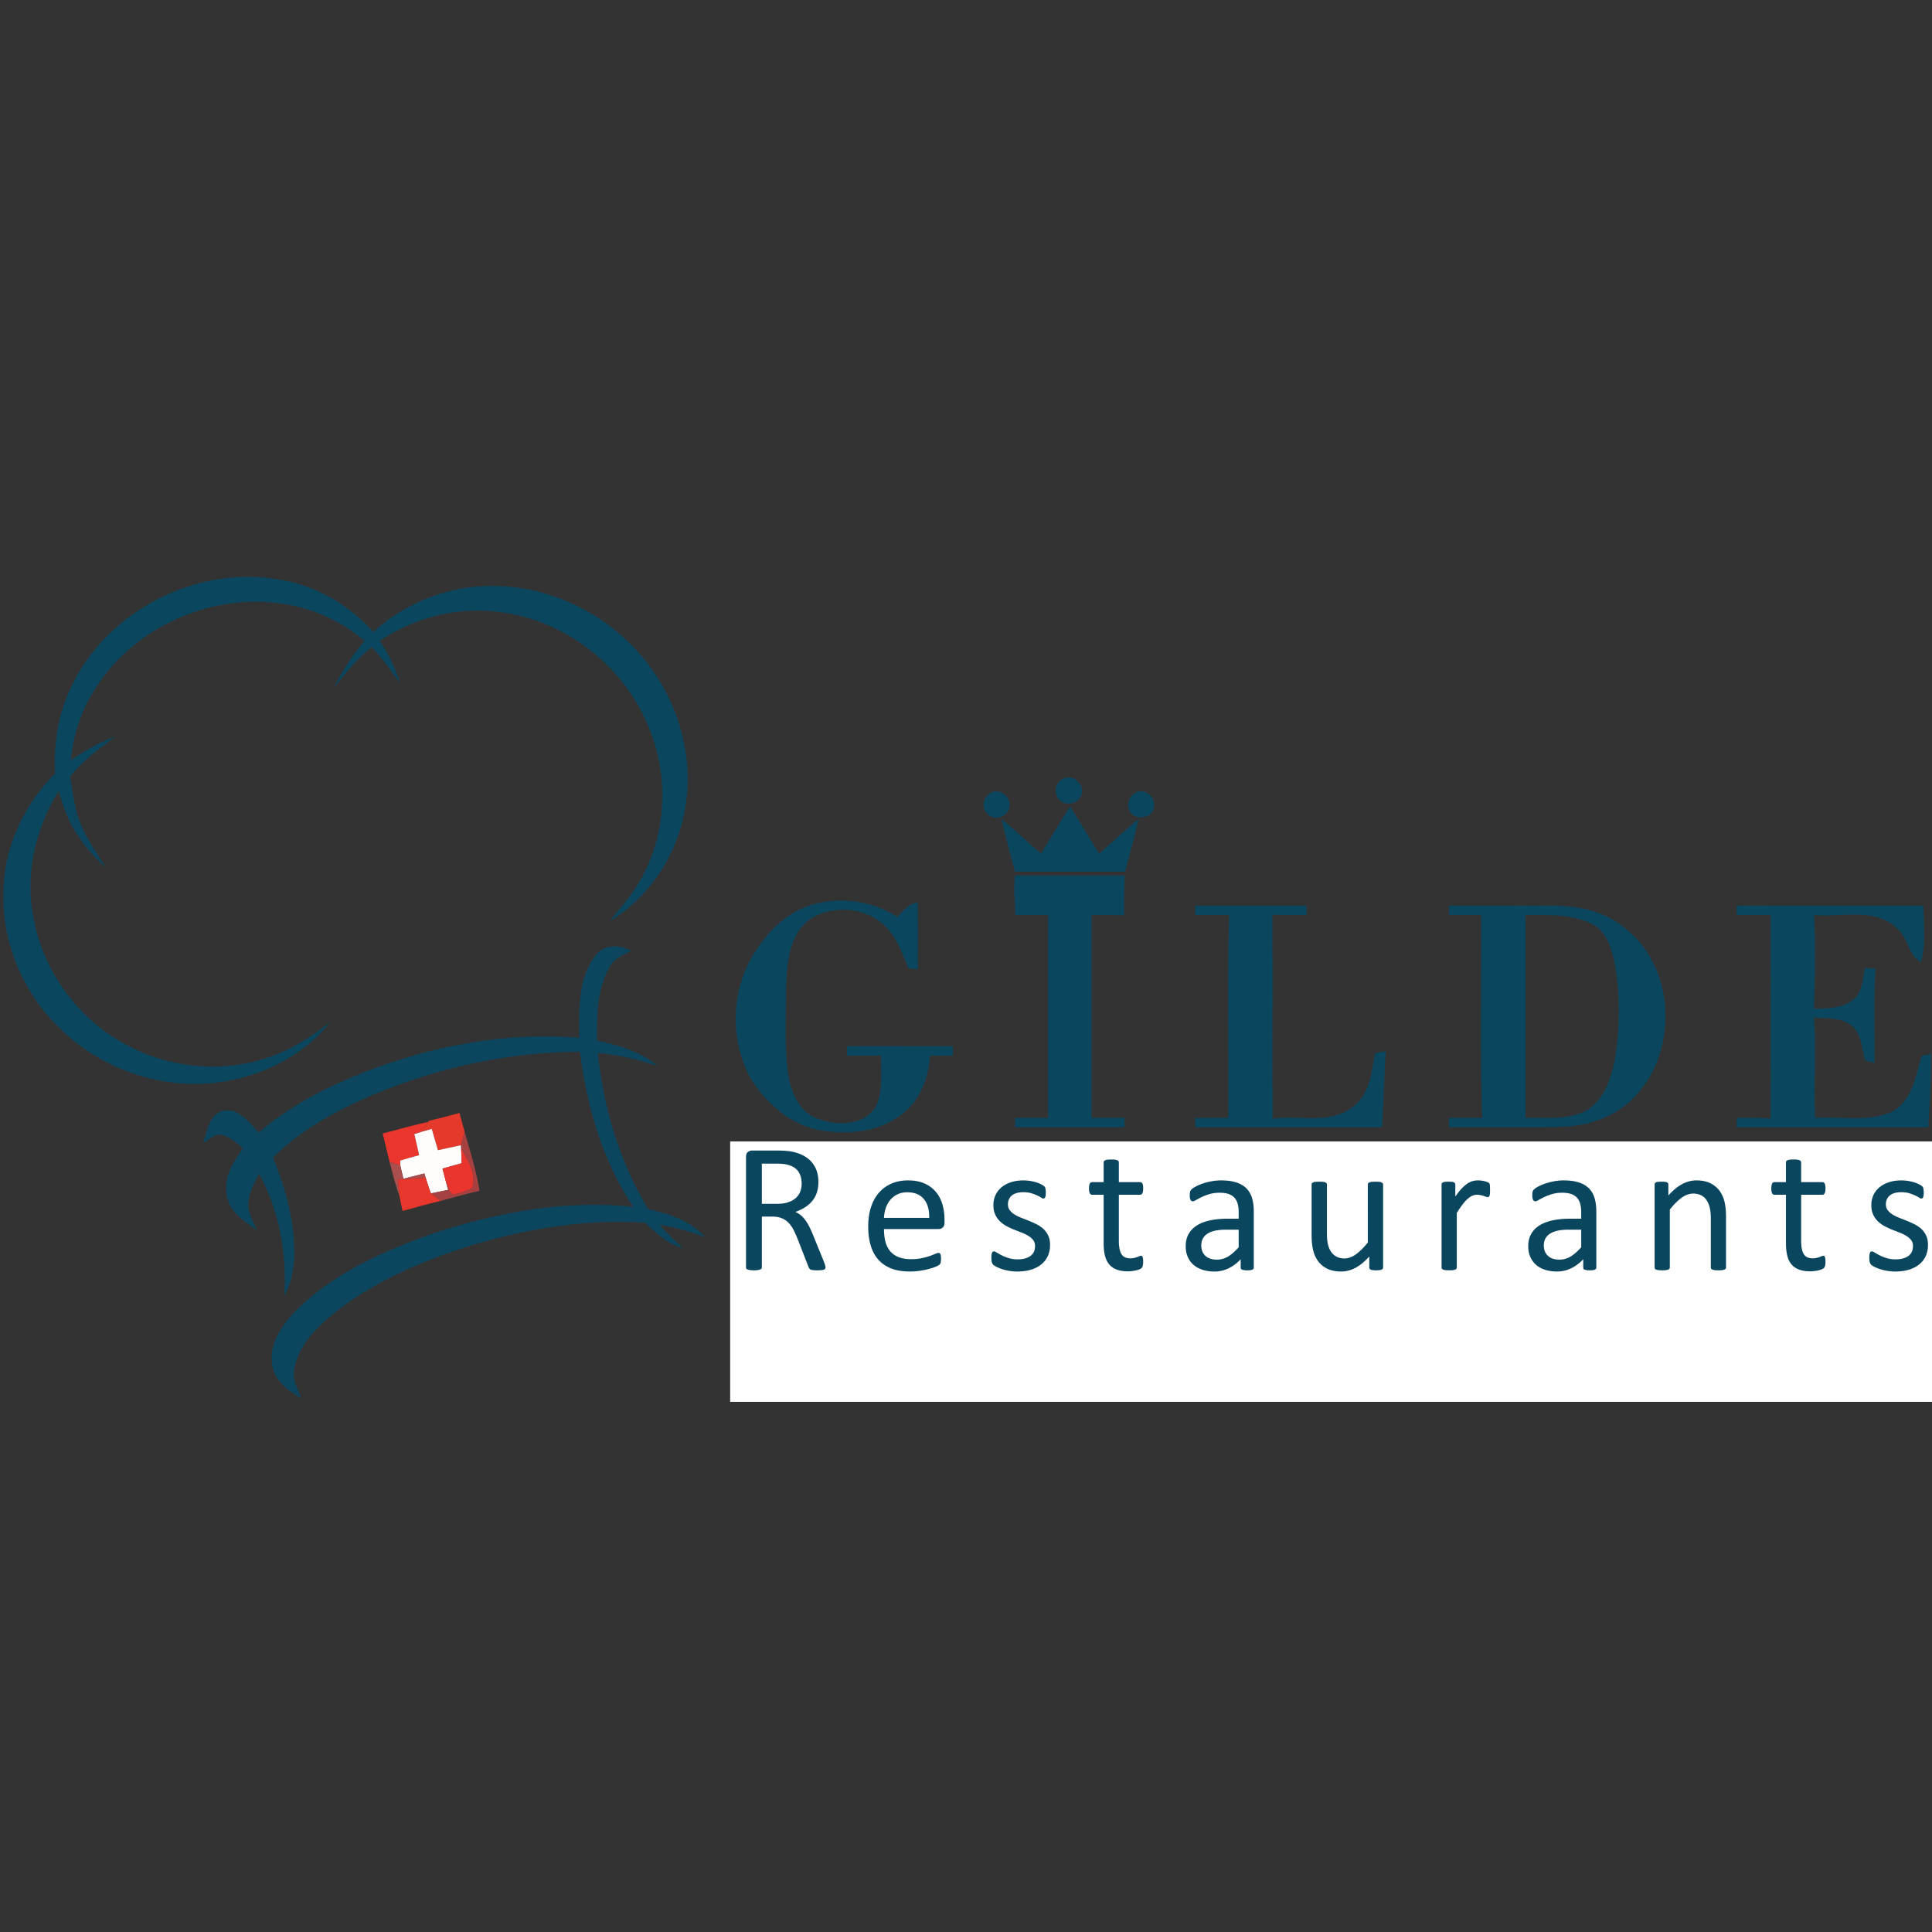 <?xml version="1.0"?>
<svg xmlns="http://www.w3.org/2000/svg" width="120" height="120" viewBox="0 0 512 512"><rect x="0" y="0" width="512" height="512" fill="#333333" stroke="none"/><switch><g><g fill="#0B465F"><path d="M18.34 183.2c9.25-21.15 33.98-33.89 56.59-29.43 9.27 1.68 17.73 6.71 23.96 13.73 9.21-8.39 21.76-12.92 34.21-12.13 16.85.83 32.87 10.58 41.62 24.96 6.11 9.99 8.92 22.18 6.85 33.79-1.94 12.31-9.43 23.59-20.07 30.09 3.08-3.84 6.42-7.52 8.72-11.91 6.45-11.97 6.98-26.77 1.8-39.3-6.27-15.87-21.21-27.98-38.11-30.57-11.52-2-23.58.94-33.25 7.39 2.24 3.49 4.18 7.18 5.32 11.18-2.36-3.28-4.69-6.62-7.52-9.53-3.79 3.12-6.93 6.91-9.91 10.79 2.1-4.5 4.89-8.63 8.06-12.43a43.2 43.2 0 00-20.62-9.65c-19.26-3.41-40.19 5.64-50.67 22.2-3.72 5.71-5.92 12.33-6.55 19.11 3.69-2.52 7.56-4.81 11.8-6.3-4.26 3.21-8.62 6.36-11.97 10.57.42 3.12.94 6.24 1.65 9.32-.46 1.18-.91 2.36-1.36 3.55-1.38-2.9-2.48-5.92-3.34-9-6.15 9.89-8.98 22-6.69 33.52 2.45 13.61 11.08 25.98 23.09 32.86 11.7 6.91 26.45 8.73 39.33 4.12 6.01-1.9 11.24-5.49 16.24-9.23-7.02 8.76-17.7 14.16-28.71 15.8-15.36 2.36-31.56-3.1-42.66-13.9C6.22 263.44.37 249.76.94 236.08 1.09 224.4 6.4 213.19 14.6 205c-.37-7.43.65-14.99 3.74-21.8zM282.22 206.2c2.72-1.06 5.78 2.59 4.05 5.05-1.25 2.38-5.21 2.29-6.14-.3-1.02-1.76.17-4.22 2.09-4.75zM262.38 210.24c2.37-1.68 5.89 1.08 5.06 3.8-.35 2.24-3.61 3.56-5.32 2-2.1-1.28-1.77-4.62.26-5.8zM300.37 210.52c2.18-2.18 6.16.4 5.39 3.27-.03 3.25-5.44 3.88-6.45.93-.76-1.44-.25-3.28 1.06-4.2zM275.88 226.21c2.61-4.15 5.02-8.41 7.71-12.51 2.61 4.16 5.12 8.38 7.7 12.56 3.49-3.12 6.92-6.3 10.51-9.32-1.12 4.71-2.45 9.36-3.63 14.06H269c-1.26-4.65-2.54-9.29-3.6-13.99 3.57 2.98 6.95 6.18 10.48 9.2zM269.02 231.99c9.67.03 19.35 0 29.02.01-.1 3.51-.17 7.03-.12 10.55-2.88-.04-5.76-.06-8.63-.09-.1 17.93-.01 35.86-.04 53.79H298v2.5h-29v-2.5c2.92 0 5.84 0 8.76-.01-.01-17.91-.02-35.82 0-53.73-2.9-.01-5.81-.01-8.71 0 .02-3.51-.59-7.03-.03-10.52zM214.76 239.89c7.68-2.43 16.3-1.24 23.07 3.13 1.5-1.65 2.98-3.57 5.37-3.84.09 5.92.04 11.84.03 17.76-.61-.1-1.85-.29-2.47-.39-1.84-4.06-3.18-8.63-6.74-11.6-5.21-4.67-13.6-5.08-19.4-1.32-5.66 4.18-6.04 11.87-6.32 18.28.04 7.34-.45 14.73.46 22.04.65 4.95 2.75 10.55 7.79 12.48 4.93 1.89 11.91 2.02 15.3-2.7 2.3-4.26 1.52-9.33 1.64-13.98-3 0-6-.01-9-.01v-2.48c9.34-.03 18.68.01 28.02 0v2.47c-2.01 0-4.02.04-6.03.05-.37 5.61-2.43 11.35-6.88 15.02-6.52 5.51-15.83 6.2-23.87 4.37-7.11-1.79-12.82-7.16-16.7-13.19-5.61-10.13-5.43-23.32.71-33.18 3.51-5.68 8.53-10.82 15.02-12.91zM316.75 240h29.5v2.5c-3.02.02-6.04 0-9.05-.1.15 18.03-.05 36.06.1 54.09 7.17-1.06 15.68 1.76 21.66-3.55 4.2-3.38 4.49-9.02 5.49-13.87.7-.12 2.1-.36 2.79-.48-.43 6.71-.52 13.45-1.01 20.17-16.48-.02-32.97-.01-49.45-.01l-.09-2.46c2.93-.03 5.87-.05 8.81-.05.16-17.9-.32-35.82.25-53.72-3-.02-6-.03-9-.03V240zM383.99 240c9.35.02 18.7-.04 28.04.02 6.46.08 13.17 1.5 18.25 5.72 14.12 10.48 14.65 33.76 2.15 45.69-4.99 4.81-11.89 7-18.71 7.21-9.91.26-19.82.03-29.72.11v-2.5h8.79c-.61-17.91-.15-35.83-.29-53.75-2.83 0-5.65 0-8.47.01l-.04-2.51m20.25 2.51c.02 17.91 0 35.82.01 53.73 5.4-.07 11.21.66 16.18-1.96 4.89-2.94 6.65-8.84 7.63-14.13 1.27-8.34 1.33-16.92-.23-25.23-.87-3.77-2.1-8.09-5.81-10-5.47-2.76-11.83-2.4-17.78-2.41zM460.2 240.03c16.5-.07 33-.01 49.5-.03.09 5 .76 10.08-.65 14.97-3.43-1.81-3.3-6.43-6.21-8.81-5.8-5.84-14.8-2.99-22.11-3.65.43 8.28.24 16.55-.01 24.83 3.73-.13 7.97-.09 10.89-2.82 1.95-2.2 2.1-5.31 2.63-8.05.7.06 2.09.19 2.78.25-.55 8.32-.14 16.66-.29 24.99-.62-.18-1.84-.54-2.45-.71-.89-3.03-.87-6.61-3.3-8.93-2.78-2.5-6.81-2.19-10.28-2.41.69 8.86-.15 17.73.34 26.59 6.53-.43 13.45 1.13 19.69-1.35 5.92-2.59 6.93-9.56 8.48-15.06.63-.16 1.88-.46 2.51-.62.12 6.52-.39 13.03-.69 19.54-16.94-.03-33.88.01-50.82-.03.02-.61.07-1.85.1-2.47 2.97-.03 5.94-.01 8.92.12.05-17.97.02-35.95.01-53.92-2.99.03-5.97.04-8.95.05-.03-.62-.07-1.86-.09-2.48zM198.3 305.95c4.52-.14 9.98-1.26 13.67 2.07 3.05 3.44 1.38 9.01-2.78 10.66 3.19 3.42 4.42 8.03 6.04 12.3-.8-.02-2.39-.05-3.19-.07-2.24-2.94-2.44-7.11-4.93-9.95-1.45-1.5-3.77-1.07-5.63-1.37-.02 3.78-.01 7.56-.01 11.35-1.06.01-2.12 0-3.17-.02-.06-8.32-.05-16.65 0-24.97m3.18 2.47l-.03 8.62c2.46-.16 5.23.34 7.35-1.2 1.33-1.46 1.59-3.74.7-5.48-1.91-2.47-5.32-1.79-8.02-1.94zM292.73 307.83h3.26c.01 1.55.02 3.11.02 4.67 1.65.01 3.31-.01 4.97.13.09.66.26 1.97.35 2.63h-5.31c.15 4.13-.51 8.37.44 12.43 1.31 1.53 3.36.37 5.02.42.23 4.8-7.96 3.94-8.47-.21-.61-4.12-.17-8.32-.26-12.47-1.83.05-3.93-.33-2.82-2.72.71-.08 2.11-.25 2.81-.33-.01-1.52-.02-3.04-.01-4.55zM475.73 307.82c.81 0 2.43.01 3.24.01l.09 4.71c1.63-.01 3.28-.04 4.92.07.09.67.27 1.99.35 2.65h-5.32c.18 4.16-.55 8.45.5 12.52 1.35 1.39 3.32.29 4.96.33.33 3.55-3.93 3.69-6.3 2.65-1.81-.8-2.38-2.96-2.4-4.76-.15-3.57-.01-7.14-.03-10.71l-3.08-.04c-.38-2.38 1.01-3.02 3.08-2.87-.01-1.52-.02-3.04-.01-4.56zM234.47 313.56c3.06-1.96 7.56-1.84 10.3.65 2.19 2.1 2.18 5.32 2.31 8.12-4.42.21-8.85.13-13.27.13.52 1.86.49 4.26 2.34 5.38 3.17 1.9 6.99.46 10.24-.45.59 3.36-3.12 3.43-5.44 3.83-3.43.37-7.67-.63-9.15-4.1-1.97-4.4-1.49-10.58 2.67-13.56m-.79 6.67c3.44.06 6.88.05 10.32 0-.33-2.35-1.26-5.09-3.99-5.43-3.47-.88-5.81 2.43-6.33 5.43zM264.01 317.97c-1.09-6.25 10.96-8.35 11.28-1.95-2.57-.63-6.31-2.72-8.14.25-1.01 3.32 3.57 3.72 5.62 5.03 3.45 1.02 4.35 5.77 1.74 8.13-3.02 2.76-7.49 1.95-10.96.6 0-.79-.02-2.37-.02-3.16 2.63 1.24 5.71 2.79 8.56 1.16.7-1.15 1.12-3.01-.28-3.83-2.7-1.89-7.32-2.26-7.8-6.23zM317.56 316.63c-1.07-3.41 2.96-3.95 5.37-4.31 2.99-.39 7.12.31 7.97 3.75.82 4.91.2 9.95.32 14.92-.67.01-2.02.01-2.69.02l.08-2.14c-2.44 1.67-5.49 3.33-8.48 1.94-3.22-1.02-4.58-5.44-2.29-8 2.61-2.91 6.84-2.45 10.37-2.63-.46-1.76-.03-4.54-2.31-5.1-2.85-1.15-5.69.68-8.34 1.55m3.23 7.17c-1.93 1.63-.4 5.21 2.15 4.94 2.11.33 3.62-1.35 5.13-2.52-.03-.96-.08-2.88-.1-3.84-2.38.27-5.27-.38-7.18 1.42zM386.92 315.32c1.63-2.06 4.63-4.34 7.2-2.37l.28 2.67c-2.98-1.1-6.01.42-7.01 3.38-.33 3.96-.04 7.95-.15 11.93-.8.01-2.39.02-3.19.03-.1-6.15-.03-12.3-.05-18.45.75.02 2.25.06 3 .09l-.08 2.72zM409.55 316.63c-1.06-3.45 3.03-3.96 5.46-4.32 2.97-.38 7.07.36 7.9 3.77.81 4.91.18 9.95.31 14.91-.67.01-2.02.01-2.69.01l.08-2.13c-2.44 1.66-5.48 3.32-8.45 1.95-3.26-1.02-4.63-5.5-2.28-8.06 2.62-2.86 6.82-2.4 10.33-2.57-.47-1.76-.02-4.53-2.29-5.11-2.86-1.16-5.71.68-8.37 1.55m2.77 7.7c-1.16 1.87.36 4.64 2.64 4.41 2.11.32 3.6-1.36 5.11-2.51-.03-.96-.07-2.88-.1-3.84-2.57.25-5.89-.47-7.65 1.94zM443.94 315.16c2.02-1.59 4.33-3.39 7.1-2.86 2.91.13 4.98 2.94 5.1 5.71.32 4.29.06 8.61.09 12.92l-3.17.04c-.52-4.92.98-10.27-1.1-14.88-2.51-2.65-5.92-.02-7.74 2.09.08 4.24.05 8.5.02 12.75-.8.01-2.39.02-3.19.02-.1-6.15-.04-12.3-.04-18.45.75.03 2.25.08 3 .11-.02.63-.05 1.91-.07 2.55zM502.93 312.91c2.99-1.25 8.12-1.15 8.52 3.02-2.84-.8-8.54-2.82-8.55 2.01 2.64 2.54 6.62 3.11 9.1 5.93v3c-1.71 5.31-8.23 4.94-12.45 3.24l-.04-3.15c2.8 1.44 5.89 2.01 9.01 1.41-.02-1.22 0-2.43-.07-3.64-2.19-1.66-4.92-2.39-7.11-4.03-2.38-2.24-1.45-6.63 1.59-7.79zM350.01 312.59c.81-.02 2.42-.05 3.23-.06.27 4.57-.51 9.26.46 13.77 1.52 4.07 7.05 1.78 8.18-1.31.33-4.13.03-8.27.12-12.4.81-.02 2.43-.05 3.24-.07.04 6.2.05 12.4-.01 18.59-2.05.19-3.49-.41-3.08-2.72-2.81 3.32-9.07 4.29-11.3-.12-1.7-5.01-.51-10.48-.84-15.68z"/></g><g fill="#0C465E"><path d="M20.25 215.08c1.52 5.49 4.76 10.18 7.87 14.86-3.79-3.13-6.71-7.13-9.23-11.31.45-1.19.9-2.37 1.36-3.55zM158.08 252.92c2.27-2.79 6.2-2.54 9.11-.99-2.09 1.23-4.63 2.18-5.74 4.52-3.27 5.86-3.29 12.78-3.22 19.31 5.68 1.25 11.53 2.88 16.05 6.73-5.16-1.64-10.43-3.02-15.85-3.4 1.51 14.49 5.74 28.8 13.31 41.3 5.54 1.27 11.29 3.09 15.16 7.51-3.93-1.41-7.91-2.75-12.07-3.29 1.87 2.27 4.05 4.24 6.23 6.21-4.02-1.17-7.16-3.95-10.11-6.78-15.55-1.06-31.16 1.52-46.03 6-12.37 3.87-24.56 9-34.97 16.86-5.24 4.11-10.77 9.09-11.97 15.98-.61 2.76.97 5.28 1.94 7.74-3.33-1.96-6.93-4.45-7.72-8.52-1.22-5.93 2.7-11.28 6.67-15.24 10.12-9.84 23.38-15.58 36.52-20.2 16.81-5.49 34.71-8.71 52.42-6.84-8.17-12.22-12.33-26.64-14.11-41.11-18.75.1-37.39 4.1-54.67 11.36-9.67 4.12-19.16 9.23-26.7 16.69 3.38 7.99 5.6 16.56 5.67 25.27-.03 3.95-.74 7.94-2.67 11.43.78-11.12-1.32-22.6-6.7-32.41-1.43 2.75-2.98 5.67-2.83 8.87.34 2.12 1.42 4.02 2.22 6-3.54-2.3-7.7-5.17-8.03-9.79-.6-4.49 1.97-8.37 4.37-11.89-1.9-1.52-3.8-3.34-6.35-3.6-1.57.34-2.81 1.44-4.17 2.24 1.05-3.1 1.59-7.5 5.28-8.52 4.2-.88 6.93 3.14 9.44 5.78 8.1-7.03 17.78-11.95 27.69-15.9 18.13-7.06 37.75-10.86 57.24-9.21-.01-7.47-.46-16 4.59-22.11z"/></g><path fill="#E53A2B" d="M113.69 297.02c2.71-.63 5.4-1.33 8.08-2.07.45 1.65.88 3.31 1.35 4.96-.31 1.19-.65 2.37-.95 3.57-2.04.43-4.08.87-6.11 1.33-.54-1.88-1.09-3.76-1.64-5.64-.66.19-1.99.57-2.66.76.59-.86 1.16-1.72 1.72-2.59l.21-.32z"/><path fill="#EB362D" d="M101.42 300.39c4.02-1.03 7.99-2.23 12.06-3.05-.56.87-1.13 1.73-1.72 2.59-.49.15-1.47.46-1.96.62.43 1.86.86 3.72 1.28 5.58-1.68.45-3.36.91-5.02 1.44.01.32.03.97.03 1.3-.95-.32-1.9-.63-2.84-.94-.62-2.51-1.23-5.03-1.83-7.54z"/><path fill="#FFFCFC" d="M109.8 300.55c.49-.16 1.47-.47 1.96-.62.67-.19 2-.57 2.66-.76.55 1.88 1.1 3.76 1.64 5.64 2.03-.46 4.07-.9 6.11-1.33l.04.78c.04 1 .11 3 .14 4-1.7.46-3.4.94-5.09 1.43.21.78.62 2.34.83 3.12l.68 2.51c-1.53.3-3.04.62-4.56.94-.54-1.37-.99-2.77-1.41-4.18l-.34-1.11c-1.85.47-3.7.94-5.54 1.41-.3-1.17-.58-2.34-.83-3.51 0-.33-.02-.98-.03-1.3 1.66-.53 3.34-.99 5.02-1.44-.42-1.86-.85-3.72-1.28-5.58z"/><path fill="#B44443" d="M123.12 299.91c1.46 5.18 3.14 10.34 3.95 15.68-3.44.77-6.84 1.7-10.23 2.64-.89-.66-1.77-1.29-2.63-1.97 1.52-.32 3.03-.64 4.56-.94l-.68-2.51c.52 1.28.79 2.78 1.86 3.75 1.77-.31 3.53-.82 5.11-1.71 1.49-3.75-1.24-7.37-2.85-10.59l-.04-.78c.3-1.2.64-2.38.95-3.57z" opacity=".88"/><path fill="#E9352D" d="M122.21 304.26c1.61 3.22 4.34 6.84 2.85 10.59-1.58.89-3.34 1.4-5.11 1.71-1.07-.97-1.34-2.47-1.86-3.75-.21-.78-.62-2.34-.83-3.12 1.69-.49 3.39-.97 5.09-1.43-.03-1-.1-3-.14-4z"/><path fill="#B95251" d="M103.25 307.93c.94.31 1.89.62 2.84.94.25 1.17.53 2.34.83 3.51 1.84-.47 3.69-.94 5.54-1.41l.34 1.11c-2.46.17-4.92.34-7.38.52.14 1.51.3 3.02.47 4.54-1.03-3.03-1.86-6.12-2.64-9.21z" opacity=".89"/><path fill="#E8382E" d="M105.42 312.6c2.46-.18 4.92-.35 7.38-.52.42 1.41.87 2.81 1.41 4.18.86.68 1.74 1.31 2.63 1.97-3.4.82-6.77 1.75-10.14 2.68-.31-1.25-.58-2.51-.81-3.77-.17-1.52-.33-3.03-.47-4.54z"/><path fill="#FFF" d="M193.5 302.5H512v69H193.5z"/><g fill="#0B465F"><path d="M218.769 335.865c0 .131-.024.244-.073.342s-.155.18-.317.244a2.802 2.802 0 01-.684.146c-.293.032-.684.049-1.172.049-.423 0-.769-.017-1.038-.049a2.332 2.332 0 01-.647-.158.884.884 0 01-.378-.306 1.929 1.929 0 01-.232-.488l-2.905-7.446a27.822 27.822 0 00-1.062-2.332 7.505 7.505 0 00-1.306-1.83 5.363 5.363 0 00-1.782-1.197c-.684-.284-1.506-.427-2.466-.427h-2.808v13.452c0 .131-.037.244-.11.342s-.188.175-.342.232a3.395 3.395 0 01-.635.146c-.269.04-.606.061-1.013.061-.407 0-.745-.021-1.013-.061a3.82 3.82 0 01-.647-.146c-.163-.058-.277-.135-.342-.232a.602.602 0 01-.098-.342v-29.248c0-.635.167-1.078.5-1.33.333-.253.688-.379 1.062-.379h6.714c.797 0 1.46.021 1.99.061.529.041 1.005.086 1.428.135 1.221.212 2.299.546 3.235 1.001.936.456 1.721 1.034 2.356 1.733a6.991 6.991 0 011.428 2.404c.317.904.476 1.901.476 2.991 0 1.059-.143 2.006-.427 2.845a6.887 6.887 0 01-1.233 2.221 8.133 8.133 0 01-1.929 1.673 12.31 12.31 0 01-2.515 1.196c.521.229.993.517 1.416.867.423.35.818.769 1.184 1.257s.712 1.05 1.038 1.685c.325.635.651 1.352.977 2.148l2.832 6.958c.228.586.374.997.439 1.233.066.236.099.419.099.549zm-6.324-22.192c0-1.236-.277-2.282-.83-3.138-.554-.854-1.481-1.468-2.783-1.843-.407-.113-.867-.195-1.379-.244s-1.184-.073-2.014-.073h-3.54v10.645H206c1.106 0 2.063-.135 2.869-.402.806-.27 1.477-.644 2.014-1.123a4.366 4.366 0 001.184-1.697c.252-.652.378-1.36.378-2.125zM250.305 323.951c0 .635-.159 1.086-.479 1.355a1.648 1.648 0 01-1.091.402h-14.471c0 1.221.123 2.319.368 3.296s.654 1.815 1.227 2.515c.572.7 1.316 1.237 2.232 1.611.916.375 2.036.562 3.361.562 1.047 0 1.979-.085 2.796-.257.818-.17 1.525-.361 2.123-.573a21.282 21.282 0 001.472-.573c.384-.172.675-.257.871-.257.114 0 .216.028.307.085a.56.56 0 01.208.257c.049.114.086.272.11.476.024.204.037.452.037.745 0 .212-.009.395-.024.55a4.226 4.226 0 01-.062.414 1.023 1.023 0 01-.121.33 1.42 1.42 0 01-.221.281c-.089.089-.354.235-.793.439-.439.203-1.01.402-1.709.598-.7.195-1.51.37-2.429.525-.92.154-1.9.231-2.942.231-1.807 0-3.39-.253-4.749-.757-1.359-.504-2.502-1.253-3.43-2.246-.928-.992-1.628-2.237-2.1-3.735-.472-1.497-.708-3.238-.708-5.225 0-1.888.244-3.585.732-5.091.488-1.505 1.192-2.783 2.112-3.832a9.225 9.225 0 013.333-2.418c1.302-.561 2.759-.842 4.37-.842 1.725 0 3.194.277 4.407.83 1.212.554 2.209 1.298 2.991 2.234.781.936 1.354 2.034 1.722 3.295a14.48 14.48 0 01.549 4.041v.734zm-4.053-1.196c.049-2.115-.422-3.775-1.413-4.98-.991-1.204-2.46-1.807-4.409-1.807-.999 0-1.875.188-2.628.562a5.705 5.705 0 00-1.892 1.489 6.826 6.826 0 00-1.179 2.161 8.996 8.996 0 00-.466 2.575h11.987zM278.276 329.908c0 1.123-.208 2.124-.622 3.003a6.124 6.124 0 01-1.771 2.222c-.766.603-1.677 1.059-2.734 1.367-1.059.309-2.222.464-3.491.464a13.26 13.26 0 01-2.234-.183 13.115 13.115 0 01-1.904-.465 9.857 9.857 0 01-1.428-.586c-.391-.203-.676-.386-.854-.549-.18-.162-.31-.391-.391-.684-.082-.293-.122-.691-.122-1.196 0-.309.016-.569.049-.781.032-.211.073-.382.122-.513a.545.545 0 01.208-.281.551.551 0 01.305-.085c.179 0 .443.11.793.329.351.221.781.461 1.295.721.512.261 1.118.5 1.818.721.699.219 1.505.329 2.417.329.684 0 1.302-.073 1.855-.22a4.5 4.5 0 001.44-.646 2.87 2.87 0 00.939-1.087c.221-.439.33-.96.33-1.563 0-.618-.158-1.139-.477-1.563-.316-.423-.736-.797-1.257-1.123a10.426 10.426 0 00-1.758-.866c-.651-.253-1.322-.517-2.015-.794a20.522 20.522 0 01-2.025-.94 7.73 7.73 0 01-1.771-1.281 5.82 5.82 0 01-1.257-1.807c-.318-.699-.477-1.538-.477-2.515 0-.862.167-1.688.5-2.478a5.758 5.758 0 011.502-2.076c.667-.594 1.502-1.069 2.502-1.428 1.002-.357 2.169-.537 3.504-.537.586 0 1.172.049 1.758.146s1.114.22 1.587.366c.472.146.875.306 1.208.476.334.172.586.322.758.452.17.131.284.244.342.342.057.098.098.208.121.329a5.275 5.275 0 01.11 1.111c0 .277-.013.517-.036.721a1.78 1.78 0 01-.123.5.648.648 0 01-.207.281.46.46 0 01-.269.085c-.146 0-.358-.089-.635-.269a9.03 9.03 0 00-1.074-.574 11.905 11.905 0 00-1.55-.573c-.595-.179-1.274-.269-2.039-.269-.684 0-1.286.077-1.807.232-.521.154-.948.374-1.281.658a2.801 2.801 0 00-.758 1.014 3.15 3.15 0 00-.256 1.27c0 .635.162 1.168.488 1.6.325.431.748.81 1.27 1.135.521.326 1.114.619 1.782.879.667.261 1.347.529 2.038.806.692.277 1.376.586 2.051.928a7.695 7.695 0 011.795 1.245 5.648 5.648 0 011.258 1.758c.319.684.478 1.499.478 2.442zM302.953 334.278c0 .473-.033.847-.098 1.123-.065.277-.163.48-.293.61-.131.131-.326.253-.586.366a4.718 4.718 0 01-.891.28c-.334.074-.688.135-1.063.184a8.654 8.654 0 01-1.123.073c-1.14 0-2.116-.15-2.93-.452-.814-.301-1.481-.756-2.002-1.367-.521-.609-.899-1.383-1.135-2.318-.236-.937-.354-2.039-.354-3.309v-12.842h-3.076c-.244 0-.439-.13-.586-.391-.146-.26-.22-.684-.22-1.27 0-.309.021-.569.061-.781.041-.211.094-.387.159-.525a.609.609 0 01.257-.293.73.73 0 01.354-.085h3.052v-5.225c0-.113.028-.22.085-.317a.693.693 0 01.318-.256c.154-.074.361-.126.622-.159.26-.032.586-.049.977-.049.406 0 .74.017 1.001.049.26.033.464.085.61.159a.786.786 0 01.317.256.572.572 0 01.098.317v5.225h5.64c.13 0 .244.028.342.085a.723.723 0 01.257.293c.072.139.125.314.158.525.032.212.049.473.049.781 0 .586-.073 1.01-.22 1.27-.146.261-.342.391-.586.391h-5.64v12.256c0 1.514.224 2.657.672 3.43.447.773 1.248 1.16 2.404 1.16a4.21 4.21 0 001.001-.109 8.431 8.431 0 001.367-.464c.162-.072.309-.109.439-.109.081 0 .159.021.231.061.074.041.131.119.172.232.04.114.076.269.109.464.035.194.051.438.051.731zM332.268 335.914c0 .195-.065.342-.195.439-.131.098-.31.171-.537.22-.229.049-.562.073-1.001.073a5.54 5.54 0 01-1.013-.073c-.253-.049-.437-.122-.55-.22-.114-.098-.171-.244-.171-.439v-2.197c-.961 1.025-2.03 1.823-3.211 2.393a8.519 8.519 0 01-3.747.854c-1.156 0-2.201-.15-3.138-.452-.936-.301-1.732-.735-2.393-1.306a5.852 5.852 0 01-1.537-2.1c-.367-.83-.55-1.773-.55-2.832 0-1.236.252-2.311.757-3.223.504-.911 1.229-1.668 2.173-2.271.943-.602 2.1-1.054 3.467-1.355 1.367-.301 2.905-.451 4.614-.451h3.027v-1.709c0-.846-.09-1.595-.269-2.246-.18-.65-.468-1.192-.866-1.623-.399-.432-.916-.758-1.551-.977-.635-.221-1.416-.33-2.344-.33-.993 0-1.884.118-2.674.354-.789.236-1.48.497-2.074.781a20.05 20.05 0 00-1.49.781c-.398.236-.695.354-.891.354a.595.595 0 01-.342-.098.801.801 0 01-.256-.293 1.477 1.477 0 01-.159-.501 4.202 4.202 0 01-.049-.671c0-.406.028-.729.085-.964.058-.236.195-.46.416-.672.219-.211.598-.46 1.135-.744a12.342 12.342 0 011.855-.781 16.72 16.72 0 012.295-.586c.83-.155 1.668-.232 2.515-.232 1.578 0 2.921.18 4.028.537 1.106.358 2.002.883 2.686 1.574.684.692 1.18 1.551 1.489 2.576.309 1.025.464 2.222.464 3.589v14.821zm-4.004-10.034h-3.442c-1.107 0-2.067.094-2.881.28-.814.188-1.489.465-2.026.83-.537.367-.932.807-1.184 1.318-.253.514-.379 1.104-.379 1.771 0 1.14.362 2.047 1.086 2.722.725.676 1.737 1.014 3.04 1.014a5.657 5.657 0 002.942-.806c.902-.537 1.851-1.358 2.844-2.466v-4.663zM366.538 335.89c0 .131-.028.24-.085.329-.058.09-.159.168-.306.232s-.338.113-.573.146a6.58 6.58 0 01-.867.049 7.04 7.04 0 01-.916-.049 2.043 2.043 0 01-.561-.146.586.586 0 01-.281-.232.673.673 0 01-.073-.329v-2.905c-1.254 1.384-2.49 2.393-3.711 3.027s-2.458.952-3.711.952c-1.465 0-2.698-.244-3.698-.732-1.002-.488-1.812-1.151-2.43-1.989-.619-.839-1.063-1.815-1.33-2.93-.27-1.115-.403-2.47-.403-4.065v-13.33c0-.13.028-.24.085-.329.058-.09.167-.172.33-.244.162-.074.374-.123.635-.146.26-.025.586-.037.977-.037s.716.012.977.037c.26.023.468.072.623.146a.832.832 0 01.329.244.55.55 0 01.098.329v12.793c0 1.286.094 2.315.28 3.089.188.772.473 1.432.855 1.977.382.546.866.969 1.452 1.27.586.302 1.27.452 2.051.452 1.009 0 2.015-.357 3.015-1.074 1.002-.716 2.063-1.766 3.187-3.149V313.92c0-.13.028-.24.085-.329.058-.09.167-.172.33-.244.162-.074.37-.123.623-.146.252-.025.581-.037.988-.037.391 0 .716.012.977.037.26.023.464.072.61.146a.959.959 0 01.329.244c.074.089.11.199.11.329v21.97zM394.876 315.357c0 .358-.009.659-.024.903a2.244 2.244 0 01-.098.573.821.821 0 01-.184.318.415.415 0 01-.305.109c-.131 0-.289-.037-.477-.109a9.704 9.704 0 00-1.428-.428 4.453 4.453 0 00-.952-.098c-.407 0-.806.082-1.196.244-.391.163-.802.432-1.232.806-.432.375-.884.871-1.355 1.489a32.905 32.905 0 00-1.563 2.271v14.453c0 .131-.033.24-.098.329-.065.09-.171.168-.317.232s-.351.113-.61.146a8.482 8.482 0 01-1.001.049c-.391 0-.717-.017-.977-.049a2.469 2.469 0 01-.622-.146c-.155-.064-.261-.143-.318-.232a.596.596 0 01-.085-.329v-21.973c0-.13.024-.24.073-.329.049-.09.146-.172.293-.244.146-.074.333-.123.562-.146a8.66 8.66 0 01.903-.037c.357 0 .655.012.891.037.236.023.419.072.55.146.13.072.224.154.28.244a.59.59 0 01.086.329v3.198c.602-.879 1.168-1.595 1.697-2.148.528-.553 1.028-.988 1.501-1.307.472-.316.94-.537 1.403-.658a5.463 5.463 0 011.404-.184c.211 0 .451.012.721.037.268.023.549.069.842.134.293.065.558.139.793.22.236.082.403.163.501.244a.685.685 0 01.195.232c.032.072.062.167.085.28.025.114.041.28.049.501.009.222.013.519.013.893zM423.043 335.914c0 .195-.065.342-.195.439-.131.098-.31.171-.537.22-.229.049-.562.073-1.001.073a5.54 5.54 0 01-1.013-.073c-.253-.049-.437-.122-.55-.22-.114-.098-.171-.244-.171-.439v-2.197c-.961 1.025-2.03 1.823-3.211 2.393a8.519 8.519 0 01-3.747.854c-1.156 0-2.201-.15-3.138-.452-.936-.301-1.732-.735-2.393-1.306a5.852 5.852 0 01-1.537-2.1c-.367-.83-.55-1.773-.55-2.832 0-1.236.252-2.311.757-3.223.504-.911 1.229-1.668 2.173-2.271.943-.602 2.1-1.054 3.467-1.355 1.367-.301 2.905-.451 4.614-.451h3.027v-1.709c0-.846-.09-1.595-.269-2.246-.18-.65-.468-1.192-.866-1.623-.399-.432-.916-.758-1.551-.977-.635-.221-1.416-.33-2.344-.33-.993 0-1.884.118-2.674.354-.789.236-1.48.497-2.074.781a20.05 20.05 0 00-1.49.781c-.398.236-.695.354-.891.354a.595.595 0 01-.342-.098.801.801 0 01-.256-.293 1.477 1.477 0 01-.159-.501 4.202 4.202 0 01-.049-.671c0-.406.028-.729.085-.964.058-.236.195-.46.416-.672.219-.211.598-.46 1.135-.744a12.342 12.342 0 011.855-.781 16.72 16.72 0 012.295-.586c.83-.155 1.668-.232 2.515-.232 1.578 0 2.921.18 4.028.537 1.106.358 2.002.883 2.686 1.574.684.692 1.18 1.551 1.489 2.576.309 1.025.464 2.222.464 3.589v14.821zm-4.004-10.034h-3.442c-1.107 0-2.067.094-2.881.28-.814.188-1.489.465-2.026.83-.537.367-.932.807-1.184 1.318-.253.514-.379 1.104-.379 1.771 0 1.14.362 2.047 1.086 2.722.725.676 1.737 1.014 3.04 1.014a5.657 5.657 0 002.942-.806c.902-.537 1.851-1.358 2.844-2.466v-4.663zM457.412 335.89c0 .131-.033.24-.098.329-.065.09-.171.168-.317.232s-.351.113-.61.146a8.218 8.218 0 01-.977.049c-.407 0-.741-.017-1.001-.049-.261-.033-.464-.082-.61-.146s-.253-.143-.317-.232a.542.542 0 01-.098-.329v-12.866c0-1.253-.098-2.262-.293-3.027-.195-.765-.48-1.424-.854-1.978a3.71 3.71 0 00-1.453-1.27c-.594-.293-1.281-.439-2.063-.439-1.01 0-2.019.358-3.027 1.074-1.01.717-2.067 1.767-3.174 3.149v15.356c0 .131-.033.24-.098.329-.065.09-.171.168-.317.232s-.351.113-.61.146a8.482 8.482 0 01-1.001.049c-.391 0-.717-.017-.977-.049a2.469 2.469 0 01-.622-.146c-.155-.064-.261-.143-.318-.232a.596.596 0 01-.085-.329v-21.973c0-.13.024-.24.073-.329.049-.09.146-.172.293-.244.146-.074.333-.123.562-.146a8.66 8.66 0 01.903-.037c.357 0 .655.012.891.037.236.023.419.072.55.146.13.072.224.154.28.244a.59.59 0 01.086.329v2.905c1.236-1.383 2.47-2.396 3.699-3.039 1.229-.644 2.469-.965 3.723-.965 1.465 0 2.697.248 3.699.744 1 .497 1.81 1.16 2.429 1.99.618.83 1.062 1.803 1.331 2.918.268 1.114.402 2.453.402 4.016v13.405zM483.772 334.278c0 .473-.033.847-.098 1.123-.065.277-.163.48-.293.61-.131.131-.326.253-.586.366a4.706 4.706 0 01-.892.28 12.24 12.24 0 01-1.062.184 8.654 8.654 0 01-1.123.073c-1.14 0-2.116-.15-2.93-.452-.814-.301-1.481-.756-2.002-1.367-.521-.609-.899-1.383-1.136-2.318-.235-.937-.354-2.039-.354-3.309v-12.842h-3.076c-.244 0-.439-.13-.586-.391-.146-.26-.22-.684-.22-1.27 0-.309.021-.569.062-.781a2.22 2.22 0 01.158-.525.612.612 0 01.256-.293.735.735 0 01.354-.085h3.052v-5.225c0-.113.028-.22.086-.317.057-.098.162-.184.316-.256.155-.074.362-.126.623-.159.26-.032.586-.049.977-.049.406 0 .74.017 1.001.049.26.033.464.085.61.159a.786.786 0 01.317.256.572.572 0 01.098.317v5.225h5.64c.13 0 .244.028.342.085a.708.708 0 01.256.293c.074.139.126.314.159.525.032.212.049.473.049.781 0 .586-.073 1.01-.22 1.27-.146.261-.342.391-.586.391h-5.64v12.256c0 1.514.224 2.657.671 3.43.448.773 1.249 1.16 2.405 1.16a4.21 4.21 0 001.001-.109 8.431 8.431 0 001.367-.464c.162-.072.309-.109.439-.109.081 0 .158.021.232.061.072.041.13.119.17.232.041.114.077.269.11.464.037.194.053.438.053.731zM510.938 329.908c0 1.123-.208 2.124-.622 3.003a6.124 6.124 0 01-1.771 2.222c-.766.603-1.677 1.059-2.734 1.367-1.059.309-2.222.464-3.491.464a13.26 13.26 0 01-2.234-.183 13.115 13.115 0 01-1.904-.465 9.857 9.857 0 01-1.428-.586c-.391-.203-.676-.386-.854-.549-.18-.162-.31-.391-.391-.684-.082-.293-.122-.691-.122-1.196 0-.309.016-.569.049-.781.032-.211.073-.382.122-.513a.545.545 0 01.208-.281.551.551 0 01.305-.085c.179 0 .443.11.793.329.351.221.781.461 1.295.721.512.261 1.118.5 1.818.721.699.219 1.505.329 2.417.329.684 0 1.302-.073 1.855-.22a4.5 4.5 0 001.44-.646 2.87 2.87 0 00.939-1.087c.221-.439.33-.96.33-1.563 0-.618-.158-1.139-.477-1.563-.316-.423-.736-.797-1.257-1.123a10.426 10.426 0 00-1.758-.866c-.651-.253-1.322-.517-2.015-.794a20.522 20.522 0 01-2.025-.94 7.73 7.73 0 01-1.771-1.281 5.82 5.82 0 01-1.257-1.807c-.318-.699-.477-1.538-.477-2.515 0-.862.167-1.688.5-2.478a5.758 5.758 0 011.502-2.076c.667-.594 1.502-1.069 2.502-1.428 1.002-.357 2.169-.537 3.504-.537.586 0 1.172.049 1.758.146s1.114.22 1.587.366c.472.146.875.306 1.208.476.334.172.586.322.758.452.17.131.284.244.342.342.057.098.098.208.121.329a5.275 5.275 0 01.11 1.111c0 .277-.013.517-.036.721a1.78 1.78 0 01-.123.5.648.648 0 01-.207.281.46.46 0 01-.269.085c-.146 0-.358-.089-.635-.269a9.03 9.03 0 00-1.074-.574 11.905 11.905 0 00-1.55-.573c-.595-.179-1.274-.269-2.039-.269-.684 0-1.286.077-1.807.232-.521.154-.948.374-1.281.658a2.801 2.801 0 00-.758 1.014 3.15 3.15 0 00-.256 1.27c0 .635.162 1.168.488 1.6.325.431.748.81 1.27 1.135.521.326 1.114.619 1.782.879.667.261 1.347.529 2.038.806.692.277 1.376.586 2.051.928a7.695 7.695 0 011.795 1.245 5.648 5.648 0 011.258 1.758c.319.684.478 1.499.478 2.442z"/></g></g></switch></svg>
